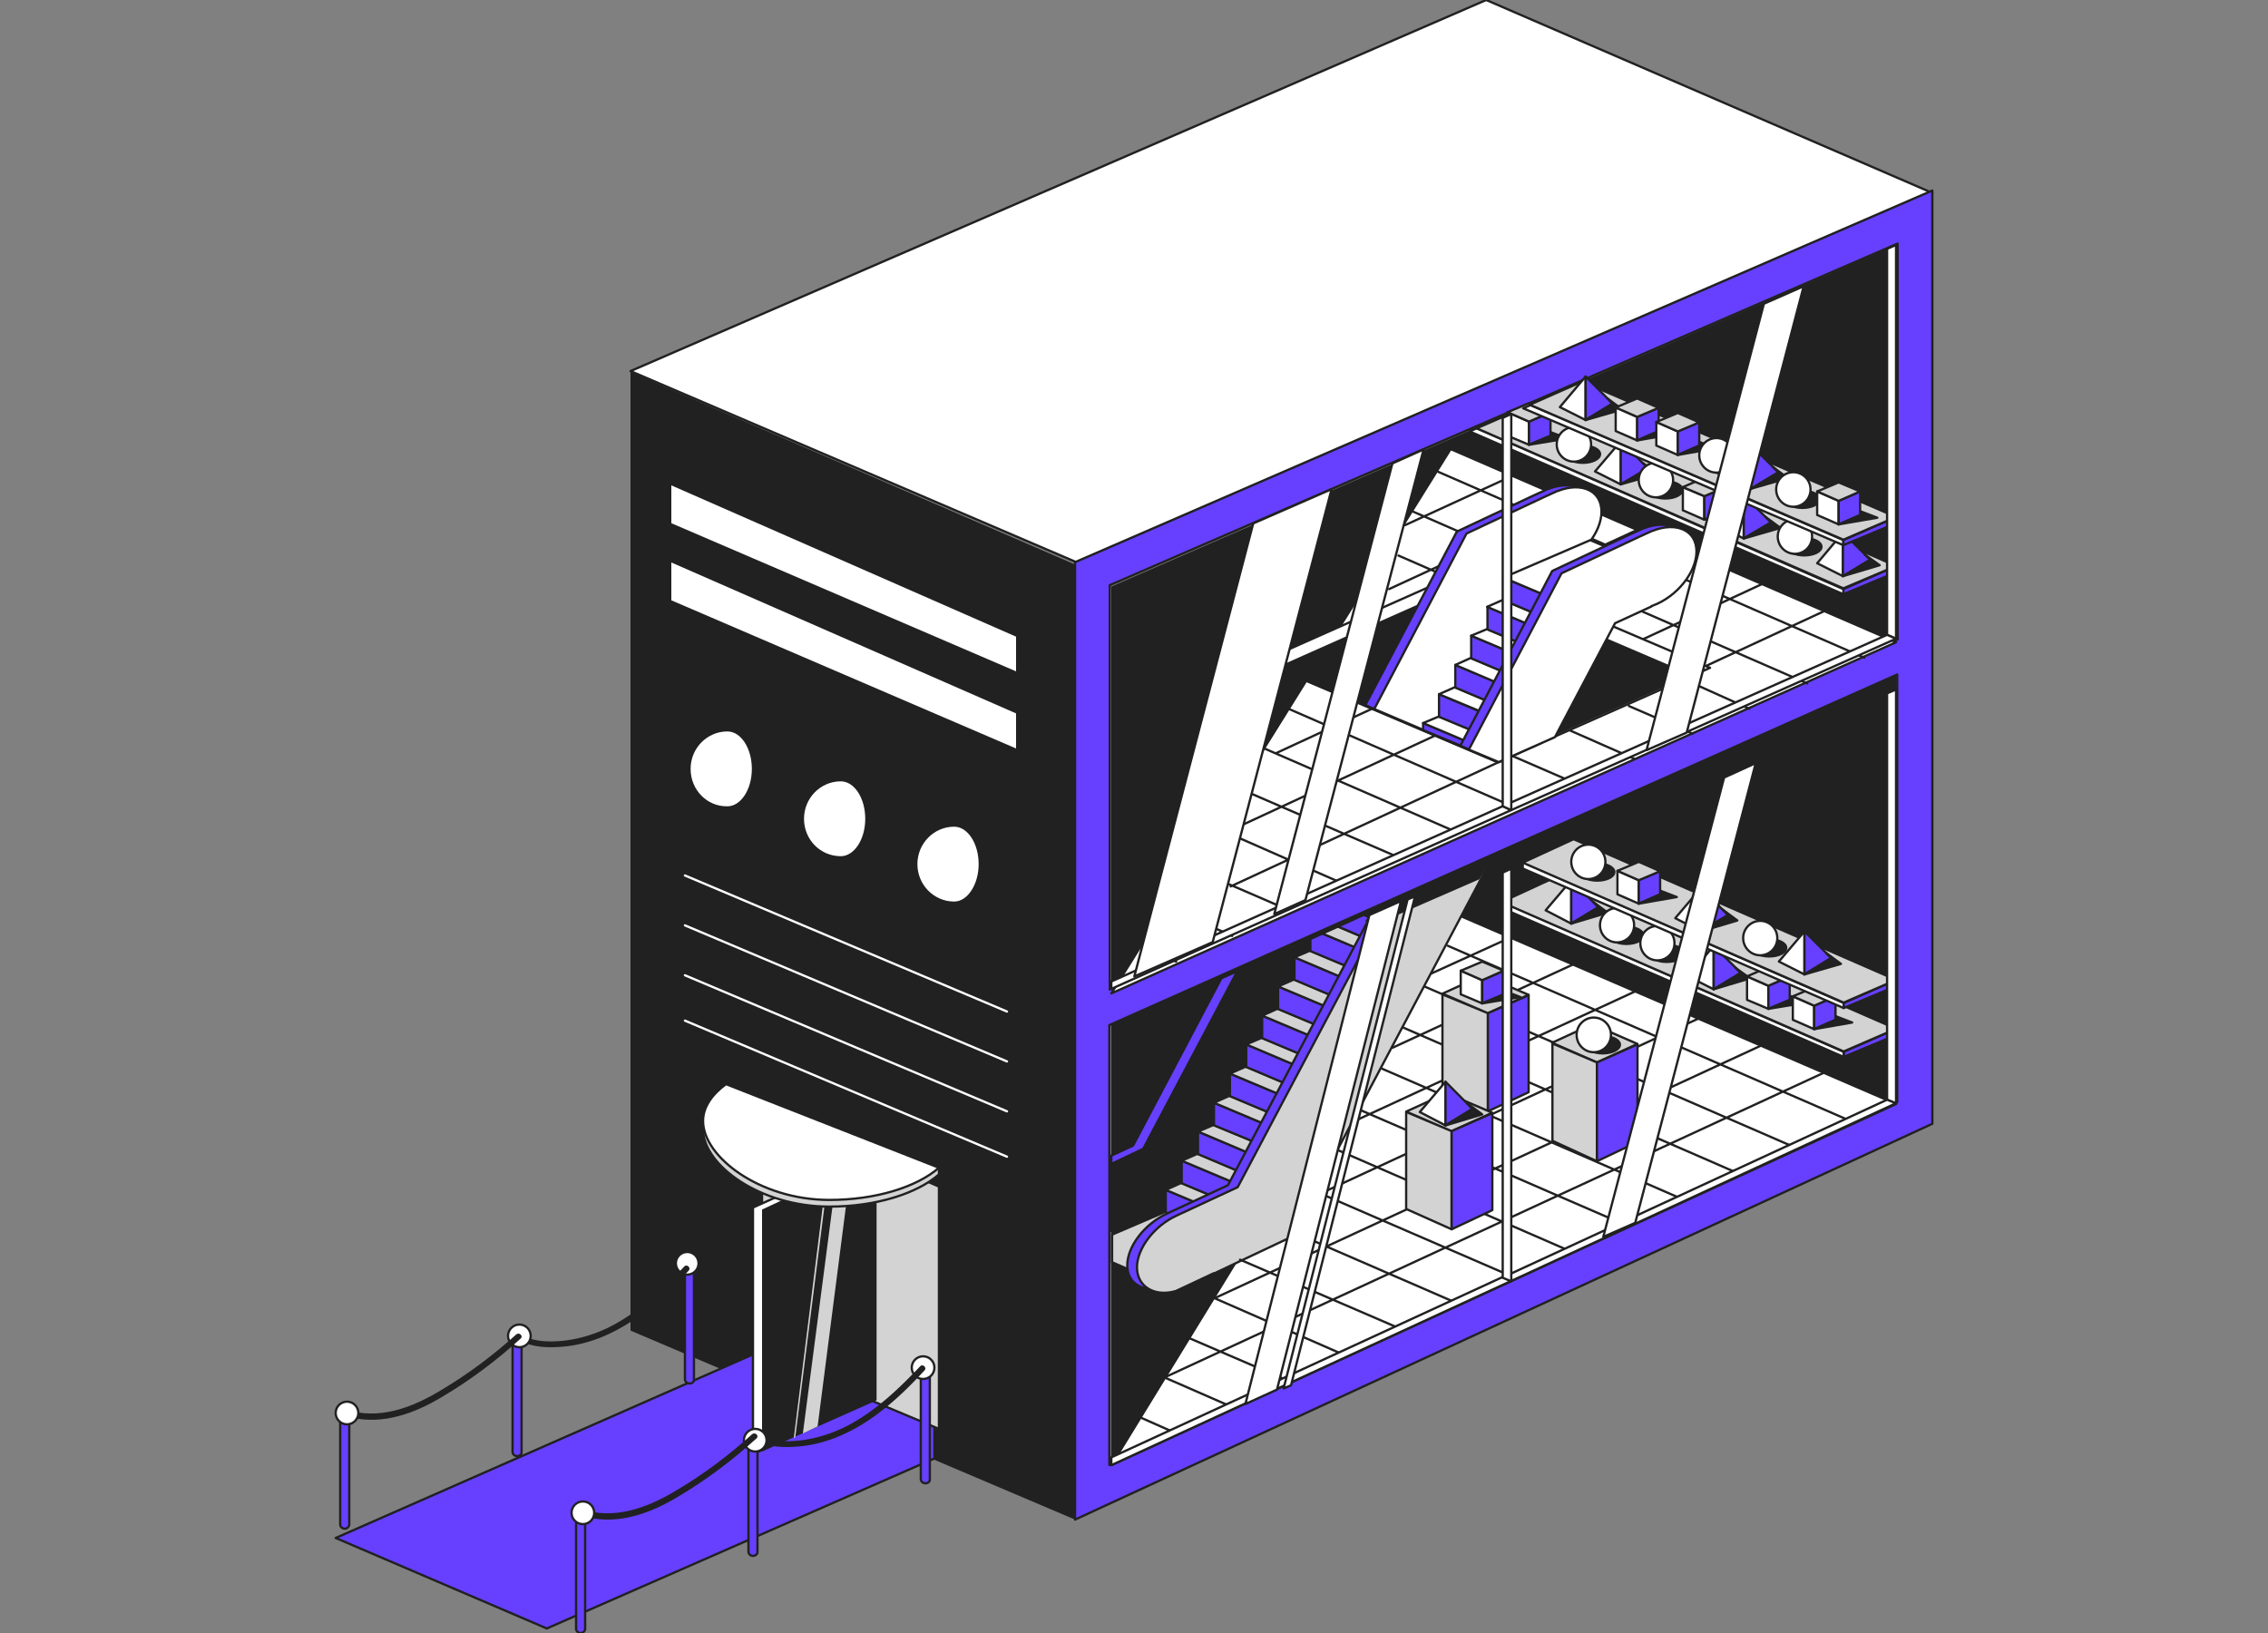 <svg width="500" height="360" xmlns="http://www.w3.org/2000/svg"><rect width="100%" height="100%" fill="#808080" stroke="none"/><g transform="translate(74)" fill="none" fill-rule="evenodd"><path fill="#212121" fill-rule="nonzero" d="m65 82 98 42.438V335l-98-41.667z"/><path fill="#FFF" fill-rule="nonzero" d="m74 124 76 33.27V165l-76-32.661zm0-17 76 33.356V148l-76-32.661z"/><path stroke="#FFF" stroke-width=".5" stroke-linecap="round" stroke-linejoin="round" d="m148 255-71-30m71 20-71-30m71 19-71-30m71 19-71-30"/><path stroke="#212121" stroke-width=".5" fill="#FFF" fill-rule="nonzero" stroke-linecap="round" stroke-linejoin="round" d="M253.644 0 352 42.534 163.442 124 65 81.81z"/><path fill="#212121" fill-rule="nonzero" d="M344 54v189.064L171 323V129.3z"/><path d="M128 190.5c0-4.644 3.67-8.412 8.195-8.5h.17c3.16 0 5.635 3.856 5.635 8.5s-2.561 8.5-5.634 8.5h-.17c-4.525-.088-8.196-3.856-8.196-8.5zm-25-10c0-4.644 3.67-8.412 8.195-8.5h.17c3.16 0 5.635 3.856 5.635 8.5 0 4.732-2.561 8.5-5.634 8.5h-.17c-4.61-.088-8.196-3.856-8.196-8.5zm-25-11c0-4.644 3.67-8.412 8.195-8.5h.17c3.16 0 5.635 3.856 5.635 8.5 0 4.732-2.561 8.5-5.634 8.5h-.17C81.67 178 78 174.232 78 169.5z" stroke="#212121" stroke-width=".5" fill="#FFF" fill-rule="nonzero" stroke-linecap="round" stroke-linejoin="round"/><path d="M163 123.933V335l189-87.264V42l-189 81.933zm181.261 118.989-173.694 80.042v-96.98l173.694-77.29v94.228zm-173.608-24.76v-89.156l173.694-75.314v87.264l-173.694 77.205z" stroke="#212121" stroke-width=".5" fill="#6640FE" fill-rule="nonzero" stroke-linecap="round" stroke-linejoin="round"/><path stroke="#212121" stroke-width=".5" fill="#FFF" fill-rule="nonzero" stroke-linecap="round" stroke-linejoin="round" d="m171 219 173-77.42L245.804 99zm0 104 173-79.621L245.804 201z"/><path fill="#212121" fill-rule="nonzero" d="m133 322-47-19.635V239l47 19.893z"/><path stroke="#212121" stroke-width=".5" fill="#6640FE" fill-rule="nonzero" stroke-linecap="round" stroke-linejoin="round" d="M0 339.047 132 281v40.512L46.548 359z"/><path stroke="#212121" stroke-width=".5" fill="#D3D3D3" fill-rule="nonzero" stroke-linecap="round" stroke-linejoin="round" d="m133 315-39-16.325V245l39 16.581z"/><path stroke="#212121" stroke-width=".5" fill="#FFF" fill-rule="nonzero" stroke-linecap="round" stroke-linejoin="round" d="m92 319.402 1.223.598L119 308.559V254l-27 12.21z"/><path fill="#212121" fill-rule="nonzero" d="m94 320 25-11.476V255l-25 11.647z"/><path fill="#D3D3D3" fill-rule="nonzero" d="m113 262-3.167 1.634L103 316l3.25-1.548zm-5 2-.407.173L101 317l.326-.173z"/><g fill-rule="nonzero" stroke="#212121" stroke-linecap="round" stroke-linejoin="round" stroke-width=".5"><path d="M86.054 240.817c-3.17 2.337-5.054 5.106-5.054 8.135C81 256.827 93.507 266 108.842 266c10.28 0 19.275-2.856 24.158-7.096v-1.471l-46.946-16.616z" fill="#D3D3D3"/><path d="M86.054 239c-3.17 2.337-5.054 5.106-5.054 8.135 0 7.875 12.507 17.394 27.842 17.394 10.28 0 19.275-2.856 24.158-7.096L86.054 239z" fill="#FFF"/></g><path d="M77.994 305c-.542 0-.994-.422-.994-.93v-23.14c0-.508.452-.93.994-.93.543 0 .994.422.994.93v23.14c.09.508-.361.93-.994.93z" stroke="#212121" stroke-width=".5" fill="#6640FE" fill-rule="nonzero" stroke-linecap="round" stroke-linejoin="round"/><circle stroke="#212121" stroke-width=".5" fill="#FFF" fill-rule="nonzero" stroke-linecap="round" stroke-linejoin="round" cx="77.5" cy="278.5" r="2.5"/><path d="M40.304 295.293c2.905 1.874 6.92 1.874 10.252 1.534 3.503-.341 7.005-1.449 10.166-2.982 6.664-3.238 12.132-8.35 17.086-13.717.598-.596-.341-1.533-.94-.937-4.698 4.941-9.738 9.798-15.89 13.035a30.783 30.783 0 0 1-9.91 3.238c-3.246.426-7.346.51-10.251-1.278-.598-.426-1.196.681-.513 1.107z" fill="#212121" fill-rule="nonzero"/><path d="M39.994 321c-.542 0-.994-.422-.994-.93v-23.14c0-.508.452-.93.994-.93.543 0 .994.422.994.93v23.14c.09.508-.361.93-.994.93z" stroke="#212121" stroke-width=".5" fill="#6640FE" fill-rule="nonzero" stroke-linecap="round" stroke-linejoin="round"/><circle stroke="#212121" stroke-width=".5" fill="#FFF" fill-rule="nonzero" stroke-linecap="round" stroke-linejoin="round" cx="40.5" cy="294.5" r="2.5"/><path d="M3.443 312.505c7.074 1.614 13.975-.935 19.927-4.505 6.211-3.654 12.078-8.073 17.426-12.918.604-.51-.259-1.444-.949-.934-5.09 4.589-10.61 8.753-16.477 12.238-5.866 3.569-12.68 6.373-19.668 4.759-.69-.085-1.035 1.19-.259 1.36z" fill="#212121" fill-rule="nonzero"/><path d="M2 337c-.545 0-1-.42-1-.926v-23.148c0-.505.455-.926 1-.926.545 0 1 .42 1 .926v23.064A.99.99 0 0 1 2 337z" stroke="#212121" stroke-width=".5" fill="#6640FE" fill-rule="nonzero" stroke-linecap="round" stroke-linejoin="round"/><circle stroke="#212121" stroke-width=".5" fill="#FFF" fill-rule="nonzero" stroke-linecap="round" stroke-linejoin="round" cx="2.5" cy="311.5" r="2.5"/><path d="M129.994 327c-.542 0-.994-.422-.994-.93v-23.14c0-.508.452-.93.994-.93.543 0 .994.422.994.93v23.14c.09.508-.361.93-.994.93z" stroke="#212121" stroke-width=".5" fill="#6640FE" fill-rule="nonzero" stroke-linecap="round" stroke-linejoin="round"/><circle stroke="#212121" stroke-width=".5" fill="#FFF" fill-rule="nonzero" stroke-linecap="round" stroke-linejoin="round" cx="129.5" cy="301.5" r="2.5"/><path d="M92.288 317.293c2.906 1.874 6.923 1.874 10.256 1.534 3.504-.341 7.008-1.449 10.17-2.982 6.667-3.238 12.137-8.35 17.094-13.717.599-.596-.341-1.533-.94-.937-4.7 4.941-9.743 9.798-15.897 13.035a30.807 30.807 0 0 1-9.914 3.238c-3.248.426-7.35.51-10.256-1.278-.513-.426-1.197.681-.513 1.107z" fill="#212121" fill-rule="nonzero"/><path d="M91.995 343c-.543 0-.995-.422-.995-.93v-23.14c0-.508.452-.93.995-.93.543 0 .995.422.995.93v23.14c.09.508-.452.93-.995.93z" stroke="#212121" stroke-width=".5" fill="#6640FE" fill-rule="nonzero" stroke-linecap="round" stroke-linejoin="round"/><circle stroke="#212121" stroke-width=".5" fill="#FFF" fill-rule="nonzero" stroke-linecap="round" stroke-linejoin="round" cx="92.5" cy="317.5" r="2.5"/><path d="M55.505 334.505c7.062 1.614 13.952-.935 19.894-4.505 6.201-3.654 12.058-8.073 17.397-12.918.603-.51-.258-1.444-.947-.934-5.081 4.589-10.593 8.753-16.45 12.238-5.856 3.569-12.66 6.373-19.636 4.759-.775-.085-1.12 1.19-.258 1.36z" fill="#212121" fill-rule="nonzero"/><path d="M54 360c-.545 0-1-.422-1-.93v-23.14c0-.508.455-.93 1-.93.545 0 1 .422 1 .93v23.14c0 .508-.455.93-1 .93z" stroke="#212121" stroke-width=".5" fill="#6640FE" fill-rule="nonzero" stroke-linecap="round" stroke-linejoin="round"/><circle stroke="#212121" stroke-width=".5" fill="#FFF" fill-rule="nonzero" stroke-linecap="round" stroke-linejoin="round" cx="54.5" cy="333.5" r="2.5"/><g fill-rule="nonzero"><path stroke="#212121" stroke-width=".5" fill="#6640FE" stroke-linecap="round" stroke-linejoin="round" d="M195.257 215.669 175.8 252.542l-4.8 2.23v16.635l4.629-2.23 12-5.573v-.172h.085L218.4 205.38z"/><path fill="#212121" d="m198.343 214.382-20.486 38.674-6.857 3.259v16.55l1.629-.772 5.057-2.4 12-5.575v-.171l.085-.086 31.715-59.769z"/><path stroke="#212121" stroke-width=".5" fill="#D3D3D3" stroke-linecap="round" stroke-linejoin="round" d="m183.171 267.034-12 5.145v6.088l4.543 1.973L195 272.008z"/><g stroke="#212121" stroke-linecap="round" stroke-linejoin="round" stroke-width=".5"><path fill="#6640FE" d="M194.829 267.291 183 262.318v4.973l11.829 4.888z"/><path fill="#D3D3D3" d="m198.257 265.748-11.828-4.974-3.429 1.544 11.829 4.973z"/></g><g stroke="#212121" stroke-linecap="round" stroke-linejoin="round" stroke-width=".5"><path fill="#6640FE" d="m198.343 260.86-11.829-4.974v4.974l11.829 4.973z"/><path fill="#D3D3D3" d="m201.771 259.316-11.742-4.973-3.515 1.543 11.829 4.974z"/></g><g stroke="#212121" stroke-linecap="round" stroke-linejoin="round" stroke-width=".5"><path fill="#6640FE" d="m201.857 254.428-11.743-4.973v4.973l11.743 4.974z"/><path fill="#D3D3D3" d="m205.371 252.885-11.828-4.888-3.429 1.458 11.743 4.973z"/></g><g stroke="#212121" stroke-linecap="round" stroke-linejoin="round" stroke-width=".5"><path fill="#6640FE" d="m205.457 248.083-11.828-4.974v4.974l11.828 4.888z"/><path fill="#D3D3D3" d="m208.886 246.54-11.829-4.974-3.428 1.543 11.828 4.974z"/></g><g stroke="#212121" stroke-linecap="round" stroke-linejoin="round" stroke-width=".5"><path fill="#6640FE" d="m208.971 241.651-11.828-4.973v4.973l11.828 4.974z"/><path fill="#D3D3D3" d="m212.4 240.108-11.743-4.974-3.514 1.544 11.828 4.973z"/></g><g stroke="#212121" stroke-linecap="round" stroke-linejoin="round" stroke-width=".5"><path fill="#6640FE" d="m212.486 235.22-11.743-4.973v4.973l11.743 4.974z"/><path fill="#D3D3D3" d="m216 233.762-11.829-4.973-3.428 1.458 11.743 4.973z"/></g><g stroke="#212121" stroke-linecap="round" stroke-linejoin="round" stroke-width=".5"><path fill="#6640FE" d="m216.086 228.874-11.829-4.973v4.973l11.829 4.974z"/><path fill="#D3D3D3" d="m219.514 227.331-11.828-4.974-3.429 1.544 11.829 4.973z"/></g><g stroke="#212121" stroke-linecap="round" stroke-linejoin="round" stroke-width=".5"><path fill="#6640FE" d="m219.6 222.443-11.829-4.973v4.973l11.829 4.974z"/><path fill="#D3D3D3" d="m223.029 220.9-11.743-4.974-3.515 1.544 11.829 4.973z"/></g><g stroke="#212121" stroke-linecap="round" stroke-linejoin="round" stroke-width=".5"><path fill="#6640FE" d="m223.114 216.012-11.743-4.974v4.974l11.743 4.973z"/><path fill="#D3D3D3" d="M226.629 214.554 214.8 209.58l-3.429 1.458 11.743 4.974z"/></g><path stroke="#212121" stroke-width=".5" fill="#6640FE" stroke-linecap="round" stroke-linejoin="round" d="M214.886 207.008v2.658l11.828 4.974v-4.974l-9.171-3.859z"/><path stroke="#212121" stroke-width=".5" fill="#D3D3D3" stroke-linecap="round" stroke-linejoin="round" d="m220.971 204.264-3.428 1.543 9.171 3.86 3.429-1.544z"/><path stroke="#212121" stroke-width=".5" fill="#6640FE" stroke-linecap="round" stroke-linejoin="round" d="m220.971 204.264 9.258 3.944v-4.973l-3.6-1.544z"/><path fill="#212121" d="m226.629 201.691 3.6 1.544 3.514-1.544-3.6-1.458z"/><path d="m228.771 200.748-32.057 60.54-13.457 6.26c-4.886 2.23-8.743 7.204-8.743 11.405 0 4.202 3.772 6.175 8.572 4.803v.428l8.4-3.944v.085l5.057-2.4 12-5.66v-.172h.086l43.2-81.635-23.058 10.29z" stroke="#212121" stroke-width=".5" fill="#6640FE" stroke-linecap="round" stroke-linejoin="round"/><path d="m231.857 199.376-33 62.341-13.457 6.26c-4.886 2.23-8.743 7.203-8.743 11.405 0 4.202 3.772 6.603 8.572 5.231l8.4-3.945v.086l5.057-2.4 12-5.66v-.172h.085L255 189l-23.143 10.376z" stroke="#212121" stroke-width=".5" fill="#D3D3D3" stroke-linecap="round" stroke-linejoin="round"/></g><path fill="#212121" fill-rule="nonzero" d="M252.148 193.83 228.815 204l-1.815-.932 1.642-2.543L255 189zM272 155l-22 9.667 6.008 2.333 12.269-5.333z"/><path d="M245.171 208.496 334 247.142m-93.821-29.608 81.426 35.375m-86.16-26.338 73.766 32.105m-78.5-23.067 66.191 28.748m-71.356-19.797 58.961 25.564m-64.039-16.784 51.644 22.464m-56.12-13.169 43.726 18.936m-48.288-9.812 35.893 15.579m-47.944-9.64 35.549 15.321m-41.488-6.972 29.093 12.739m-34.343-3.788 21.949 9.468m-27.544-.86 15.149 6.627M177 312.299l8.349 3.701m-2.324-12.48 146.585-67.739m-135.912 50.438 121.968-56.377m-99.932 33.912 86.074-39.851m-77.381 23.325 63.523-29.35m-54.915 13.083 41.229-19.022m-32.708 2.668L260.492 206m-17.453-102L337 144.983m-99.529-32.219 86.938 37.89m-90.107-28.181 11.22 4.897m51.992 22.511 14.133 6.358m-26.553-.602 14.047 6.1m-26.98-.687 14.047 6.186m-26.638-.515 12.077 5.241m-62.013-15.895 49.679 21.651m-56.36-13.489 44.026 19.16m-47.709-9.537 35.375 15.294m-41.285-6.96 28.95 12.716m-34.175-3.78 21.841 9.451m-27.409-.945 15.075 6.701M177 208.305l8.308 3.695m10.707-28.353 118.287-54.816M197.3 195.418l130.963-60.745m-120.942 31.36 93.191-43.131m-40.6 6.358 27.067-12.458m-54.733 13.06 41.114-18.988m-37.602 4.897 23.555-10.826" stroke="#212121" stroke-linecap="round" stroke-linejoin="round" stroke-width=".5"/><path stroke="#212121" stroke-width=".5" fill="#FFF" fill-rule="nonzero" stroke-linecap="round" stroke-linejoin="round" d="M250.935 125 303 147.224 256.065 168 204 145.861z"/><path fill="#212121" fill-rule="nonzero" d="M207 147.313 255.58 168 299 148.773 250.42 128z"/><g fill-rule="nonzero" stroke="#212121" stroke-linecap="round" stroke-linejoin="round" stroke-width=".5"><path d="m241.36 161.638 17.61-33.446 8.035-3.697v-.086c.085 0 .17-.086.256-.086 5.385-1.978 9.66-7.394 9.66-11.951 0-4.643-4.36-6.62-9.66-4.557-.085 0-.17.086-.256.086h0l-2.821 1.29h0l-17.01 7.996L227 155.447l14.36 6.19z" fill="#6640FE"/><path d="m243.327 162.411 17.78-33.79 8.035-3.696v-.086c.085 0 .17-.086.256-.086 5.385-1.978 9.66-7.395 9.66-11.951 0-4.643-4.36-6.62-9.66-4.557-.085 0-.17.086-.256.086h0l-2.821 1.29h0l-17.01 7.995-20.345 38.69 14.36 6.105z" fill="#FFF"/><path fill="#6640FE" d="m251.533 164.389-11.796-4.987v1.548l11.796 4.9z"/><path fill="#FFF" d="m254.952 162.841-11.71-4.9-3.505 1.461 11.796 4.987z"/><path fill="#6640FE" d="m255.037 158.026-11.796-4.986v4.986l11.796 4.901z"/><path fill="#FFF" d="m258.542 156.479-11.796-4.987-3.505 1.548 11.796 4.9z"/><path fill="#6640FE" d="m258.628 151.578-11.797-4.987v4.987l11.797 4.987z"/><path fill="#FFF" d="m262.047 150.03-11.796-4.986-3.42 1.547 11.711 4.987z"/><path fill="#6640FE" d="m262.132 145.13-11.796-4.987v4.987l11.796 4.986z"/><path fill="#FFF" d="m265.552 143.582-11.711-4.9-3.505 1.46 11.796 4.988z"/><path fill="#6640FE" d="m265.637 138.767-11.71-4.987v4.987l11.71 4.901z"/><path fill="#FFF" d="m269.142 137.22-11.797-4.987-3.504 1.547 11.796 4.987z"/><path fill="#6640FE" d="m269.227 132.319-11.796-4.987v4.987l11.796 4.987z"/><path fill="#FFF" d="m288.375 124.065-11.797-4.987-19.147 8.254 11.796 4.987z"/><path d="m256.405 168 9.403-4.213 14.19-26.997 8.035-3.697h0c.085 0 .17-.086.256-.086 5.385-1.978 9.66-7.395 9.66-11.951 0-4.643-4.36-6.62-9.66-4.557-.085 0-.17.086-.256.086h0l-2.821 1.29h0l-17.01 7.995-20.26 38.519 8.463 3.611z" fill="#6640FE"/><path d="m256.405 168 12.395-5.503 13.25-25.105 8.034-3.698v-.086c.086 0 .171-.086.257-.086 5.385-1.977 9.659-7.394 9.659-11.95 0-4.643-4.36-6.62-9.66-4.557-.085 0-.17.086-.256.086h0l-2.82 1.29h0l-17.011 7.995-20.43 38.863 6.582 2.751z" fill="#FFF"/></g><g transform="translate(257 185)" fill-rule="nonzero" stroke="#212121" stroke-linecap="round" stroke-linejoin="round" stroke-width=".5"><path fill="#6640FE" d="M87 41.795 75.451 46.88V48L87 43.174z"/><g transform="translate(0 8.704)"><path fill="#FFF" d="m0 5.084 75.451 33.092v1.12L0 6.463z"/><path fill="#D3D3D3" d="M11.206 0 87 33.092 75.451 38.09 0 5.17z"/><path fill="#FFF" d="M46.794 24.388v-9.566l-5.647 6.722z"/><path fill="#6640FE" d="m52.782 20.768-5.988 3.62v-9.566z"/><path fill="#212121" d="m46.794 24.388 8.04-2.413-3.25-2.327 1.198 1.12z"/><path fill="#FFF" d="M15.398 9.91V.345L9.752 6.98z"/><path fill="#6640FE" d="m21.386 6.29-5.988 3.62V.345z"/><path fill="#212121" d="m15.398 9.91 8.042-2.413-3.251-2.413 1.197 1.207z"/><ellipse fill="#212121" cx="36.442" cy="16.46" rx="3.764" ry="1.896"/><ellipse fill="#212121" cx="27.546" cy="12.496" rx="3.764" ry="1.896"/><ellipse fill="#FFF" cx="25.493" cy="10.255" rx="3.764" ry="3.792"/><ellipse fill="#FFF" cx="34.389" cy="14.219" rx="3.764" ry="3.792"/><path fill="#FFF" d="m58.855 28.697-4.705-1.982v-5.171l4.705 2.068z"/><path fill="#6640FE" d="m58.855 28.697 4.705-1.982v-5.171l-4.705 2.068z"/><path fill="#D3D3D3" d="m58.855 23.612 4.705-2.068-4.705-2.068-4.705 2.068z"/><path fill="#212121" d="m58.855 28.697 8.384-1.38-3.593-1.464v.862z"/><path fill="#FFF" d="m68.95 33.178-4.705-2.068v-5.171l4.705 2.068z"/><path fill="#6640FE" d="m68.95 33.178 4.705-2.068v-5.171l-4.705 2.068z"/><path fill="#D3D3D3" d="m68.95 28.007 4.705-2.068-4.705-1.982-4.705 1.982z"/><path fill="#212121" d="m68.95 33.178 8.383-1.465-3.593-1.38v.777z"/></g><path fill="#FFF" d="m4.705 5.084 70.746 31.024v1.12L4.705 6.463z"/><path fill="#6640FE" d="m87 31.023-11.549 5.085v1.12L87 32.402z"/><path fill="#D3D3D3" d="M15.912 0 87 31.023l-11.549 4.999L4.705 5.17z"/><ellipse fill="#212121" cx="21.13" cy="7.239" rx="3.764" ry="1.896"/><ellipse fill="#FFF" cx="19.162" cy="4.998" rx="3.764" ry="3.792"/><ellipse fill="#212121" cx="59.027" cy="23.957" rx="3.764" ry="1.896"/><ellipse fill="#FFF" cx="57.059" cy="21.803" rx="3.764" ry="3.792"/><path fill="#FFF" d="m30.283 14.219-4.705-2.068V6.98l4.705 2.067z"/><path fill="#6640FE" d="m30.283 14.219 4.705-2.068V6.98l-4.705 2.067z"/><path fill="#D3D3D3" d="m30.283 9.048 4.705-1.982-4.705-2.068-4.705 1.982z"/><path fill="#FFF" d="M43.97 20.338v-9.566l-5.646 6.636z"/><path fill="#6640FE" d="m49.959 16.718-5.988 3.62v-9.566z"/><path fill="#212121" d="m30.283 14.219 8.384-1.465-3.593-1.379v.776zm13.687 6.119 8.042-2.413-3.25-2.413 1.197 1.206z"/><path fill="#FFF" d="M66.811 29.817v-9.48l-5.646 6.636z"/><path fill="#6640FE" d="m72.714 26.197-5.903 3.62v-9.48z"/><path fill="#212121" d="m66.811 29.817 8.042-2.327-3.251-2.413 1.112 1.12z"/></g><g fill-rule="nonzero" stroke="#212121" stroke-linecap="round" stroke-linejoin="round" stroke-width=".5"><path fill="#6640FE" d="m344 124.773-11.62 5.103V131l11.62-4.843z"/><path fill="#FFF" d="m251.55 94.416 80.83 35.46V131L250 95.108z"/><path fill="#D3D3D3" d="M263.084 89.4 344 124.773l-11.62 4.93-80.83-35.287z"/><path fill="#FFF" d="m263.084 98.049-4.734-1.99V90.87l4.734 2.076z"/><path fill="#6640FE" d="m263.084 98.049 4.735-1.99V90.87l-4.735 2.076z"/><path fill="#D3D3D3" d="m263.084 92.946 4.735-2.076-4.735-1.989-4.734 1.99z"/><path fill="#212121" d="m263.084 98.049 8.436-1.384-3.615-1.384v.778z"/><path fill="#FFF" d="M283.313 106.784V97.27l-5.681 6.66z"/><path fill="#6640FE" d="m289.339 103.238-6.026 3.546V97.27z"/><path fill="#212121" d="m283.313 106.784 8.092-2.335-3.271-2.422 1.205 1.21z"/><g transform="translate(287.273 102.027)"><ellipse fill="#212121" cx="5.853" cy="5.968" rx="3.788" ry="1.903"/><ellipse fill="#FFF" cx="3.788" cy="3.805" rx="3.788" ry="3.805"/></g><g transform="translate(269.196 94.157)"><ellipse fill="#212121" cx="5.767" cy="5.968" rx="3.788" ry="1.903"/><ellipse fill="#FFF" cx="3.788" cy="3.805" rx="3.788" ry="3.805"/></g><path fill="#FFF" d="M301.734 114.568 297 112.492v-5.103l4.734 1.99z"/><path fill="#6640FE" d="m301.734 114.568 4.735-2.076v-5.103l-4.735 1.99z"/><path fill="#D3D3D3" d="m301.734 109.378 4.735-1.989-4.735-2.075-4.734 2.075z"/><path fill="#212121" d="m301.734 114.568 8.436-1.47-3.615-1.384v.778z"/><path fill="#FFF" d="M310.429 118.719v-9.514l-5.682 6.66z"/><path fill="#6640FE" d="m316.454 115.173-6.025 3.546v-9.514z"/><path fill="#212121" d="m310.429 118.719 8.091-2.335-3.27-2.422 1.204 1.211z"/><g transform="translate(317.918 114.481)"><ellipse fill="#212121" cx="5.853" cy="6.054" rx="3.788" ry="1.903"/><ellipse fill="#FFF" cx="3.788" cy="3.805" rx="3.788" ry="3.805"/></g><path fill="#FFF" d="M332.293 127.022v-9.6l-5.681 6.746z"/><path fill="#6640FE" d="m338.319 123.39-6.026 3.632v-9.6z"/><path fill="#212121" d="m332.293 127.022 8.092-2.422-3.271-2.335 1.205 1.124z"/><path fill="#FFF" d="m263.429 89.314 68.95 29.75v1.125l-70.586-30.184z"/><path fill="#6640FE" d="m344 113.962-11.62 5.103v1.124l11.62-4.843z"/><path fill="#D3D3D3" d="M274.791 84.124 344 113.962l-11.62 5.016-69.124-29.751z"/><path fill="#FFF" d="M275.566 92.6V83l-5.681 6.746z"/><path fill="#6640FE" d="m281.505 88.968-5.94 3.632V83z"/><path fill="#212121" d="m275.566 92.6 8.092-2.335-3.272-2.422 1.12 1.125z"/><path fill="#FFF" d="m286.929 97.097-4.735-2.075v-5.19l4.735 2.076z"/><path fill="#6640FE" d="m286.929 97.097 4.734-2.075v-5.19l-4.734 2.076z"/><path fill="#D3D3D3" d="m286.929 91.908 4.734-1.99-4.734-2.075-4.735 1.99z"/><path fill="#212121" d="m286.929 97.097 8.435-1.47-3.615-1.384v.779z"/><path fill="#FFF" d="m295.881 100.297-4.734-2.075v-5.19l4.734 2.076z"/><path fill="#6640FE" d="m295.881 100.297 4.734-2.075v-5.19l-4.734 2.076z"/><path fill="#D3D3D3" d="m295.881 95.108 4.734-1.99-4.734-2.075-4.734 1.99z"/><path fill="#212121" d="m295.881 100.297 8.436-1.47-3.616-1.384v.779z"/><g transform="translate(300.615 96.578)"><ellipse fill="#212121" cx="5.853" cy="6.054" rx="3.788" ry="1.903"/><ellipse fill="#FFF" cx="3.788" cy="3.805" rx="3.788" ry="3.805"/></g><path fill="#FFF" d="M312.064 107.735v-9.513l-5.595 6.66z"/><path fill="#6640FE" d="m318.09 104.103-6.026 3.632v-9.513z"/><path fill="#212121" d="m312.064 107.735 8.092-2.335-3.271-2.422 1.205 1.125z"/><g transform="translate(317.573 104.103)"><ellipse fill="#212121" cx="5.767" cy="5.968" rx="3.788" ry="1.903"/><ellipse fill="#FFF" cx="3.788" cy="3.805" rx="3.788" ry="3.805"/></g><path fill="#FFF" d="m331.346 115.605-4.734-2.075v-5.19l4.734 2.076z"/><path fill="#6640FE" d="m331.346 115.605 4.735-2.075v-5.19l-4.735 2.076z"/><path fill="#D3D3D3" d="m331.346 110.416 4.735-2.075-4.735-1.99-4.734 1.99z"/><path fill="#212121" d="m331.346 115.605 8.522-1.47-3.615-1.384v.779z"/></g><g fill="#FFF" fill-rule="nonzero" stroke="#212121" stroke-linecap="round" stroke-linejoin="round" stroke-width=".5"><path d="M342.023 54.859 344 54v86.808l-1.977-.858z"/><path d="m342.023 139.95 1.977.858-84.824 37.78-1.89-.858zm-84.738 37.78 1.89.858L171 218v-1.631z"/><path d="m257.285 92.124 1.89-.86v87.324l-1.89-.858zm-17.446 6.955-6.875 3.09-26.04 99.345 6.875-3.091zm-20.282 8.758-17.274 7.556-26.212 99.86 17.274-7.557zm104.075-44.735-8.766 3.863-25.868 98.4 8.851-3.863z"/></g><g fill-rule="nonzero" stroke="#212121" stroke-linecap="round" stroke-linejoin="round" stroke-width=".5"><path fill="#D3D3D3" d="m244 219.052 8.89-4.052 10.11 4.31-8.977 4.052zm0 21.551v-21.379l10.023 4.138V245z"/><path fill="#6640FE" d="M263 240.776v-21.38l-8.977 3.966V245z"/></g><g fill-rule="nonzero" stroke="#212121" stroke-linecap="round" stroke-linejoin="round" stroke-width=".5"><path fill="#D3D3D3" d="m236 245.052 8.89-4.052 10.11 4.31-8.977 4.052zm0 21.465v-21.38l10.023 4.225V271z"/><path fill="#6640FE" d="M255 266.776v-21.38l-8.977 3.966V271z"/></g><g transform="translate(239 212)" fill-rule="nonzero" stroke="#212121" stroke-linecap="round" stroke-linejoin="round" stroke-width=".5"><path fill="#D3D3D3" d="m29.161 17.878 8.86-4.08L48 18.139l-8.946 4.079z"/><path fill="#D3D3D3" d="M29.247 39.487V18.051l9.807 4.166V44z"/><path fill="#6640FE" d="M48 39.748V18.225l-8.946 3.992V44z"/><ellipse fill="#212121" cx="40.344" cy="18.312" rx="3.785" ry="1.909"/><ellipse fill="#FFF" cx="38.366" cy="16.142" rx="3.785" ry="3.819"/><path fill="#FFF" d="m13.763 9.2-4.73-1.997V1.996l4.73 2.083z"/><path fill="#6640FE" d="m13.763 9.2 4.732-1.997V1.996L13.763 4.08z"/><path fill="#D3D3D3" d="m13.763 4.079 4.732-2.083L13.763 0l-4.73 1.996z"/><path fill="#212121" d="m13.763 9.2 8.43-1.39-3.612-1.388v.781z"/><path fill="#FFF" d="M5.677 36.103v-9.634L0 33.152z"/><path fill="#6640FE" d="m11.613 32.458-5.936 3.645v-9.634z"/><path fill="#212121" d="m5.677 36.103 8.086-2.43-3.268-2.43 1.118 1.215z"/></g><g fill="#FFF" fill-rule="nonzero" stroke="#212121" stroke-linecap="round" stroke-linejoin="round" stroke-width=".5"><path d="M342.023 152.859 344 152v91.297l-1.977-.859z"/><path d="m342.023 242.438 1.977.773-84.996 39.25-1.89-.772z"/><path d="m257.285 281.517 1.89.859L171 323v-1.718z"/><path d="m257.285 192.367 1.89-.86v90.955l-1.89-.773zm55.776-24.134-6.961 3.177-26.642 101.26 7.047-3.091zm-78.207 30.403-6.96 3.092-27.33 107.788 6.961-3.178zm3.094-1.03-1.633.687-27.329 107.787 1.633-.687z"/></g></g></svg>